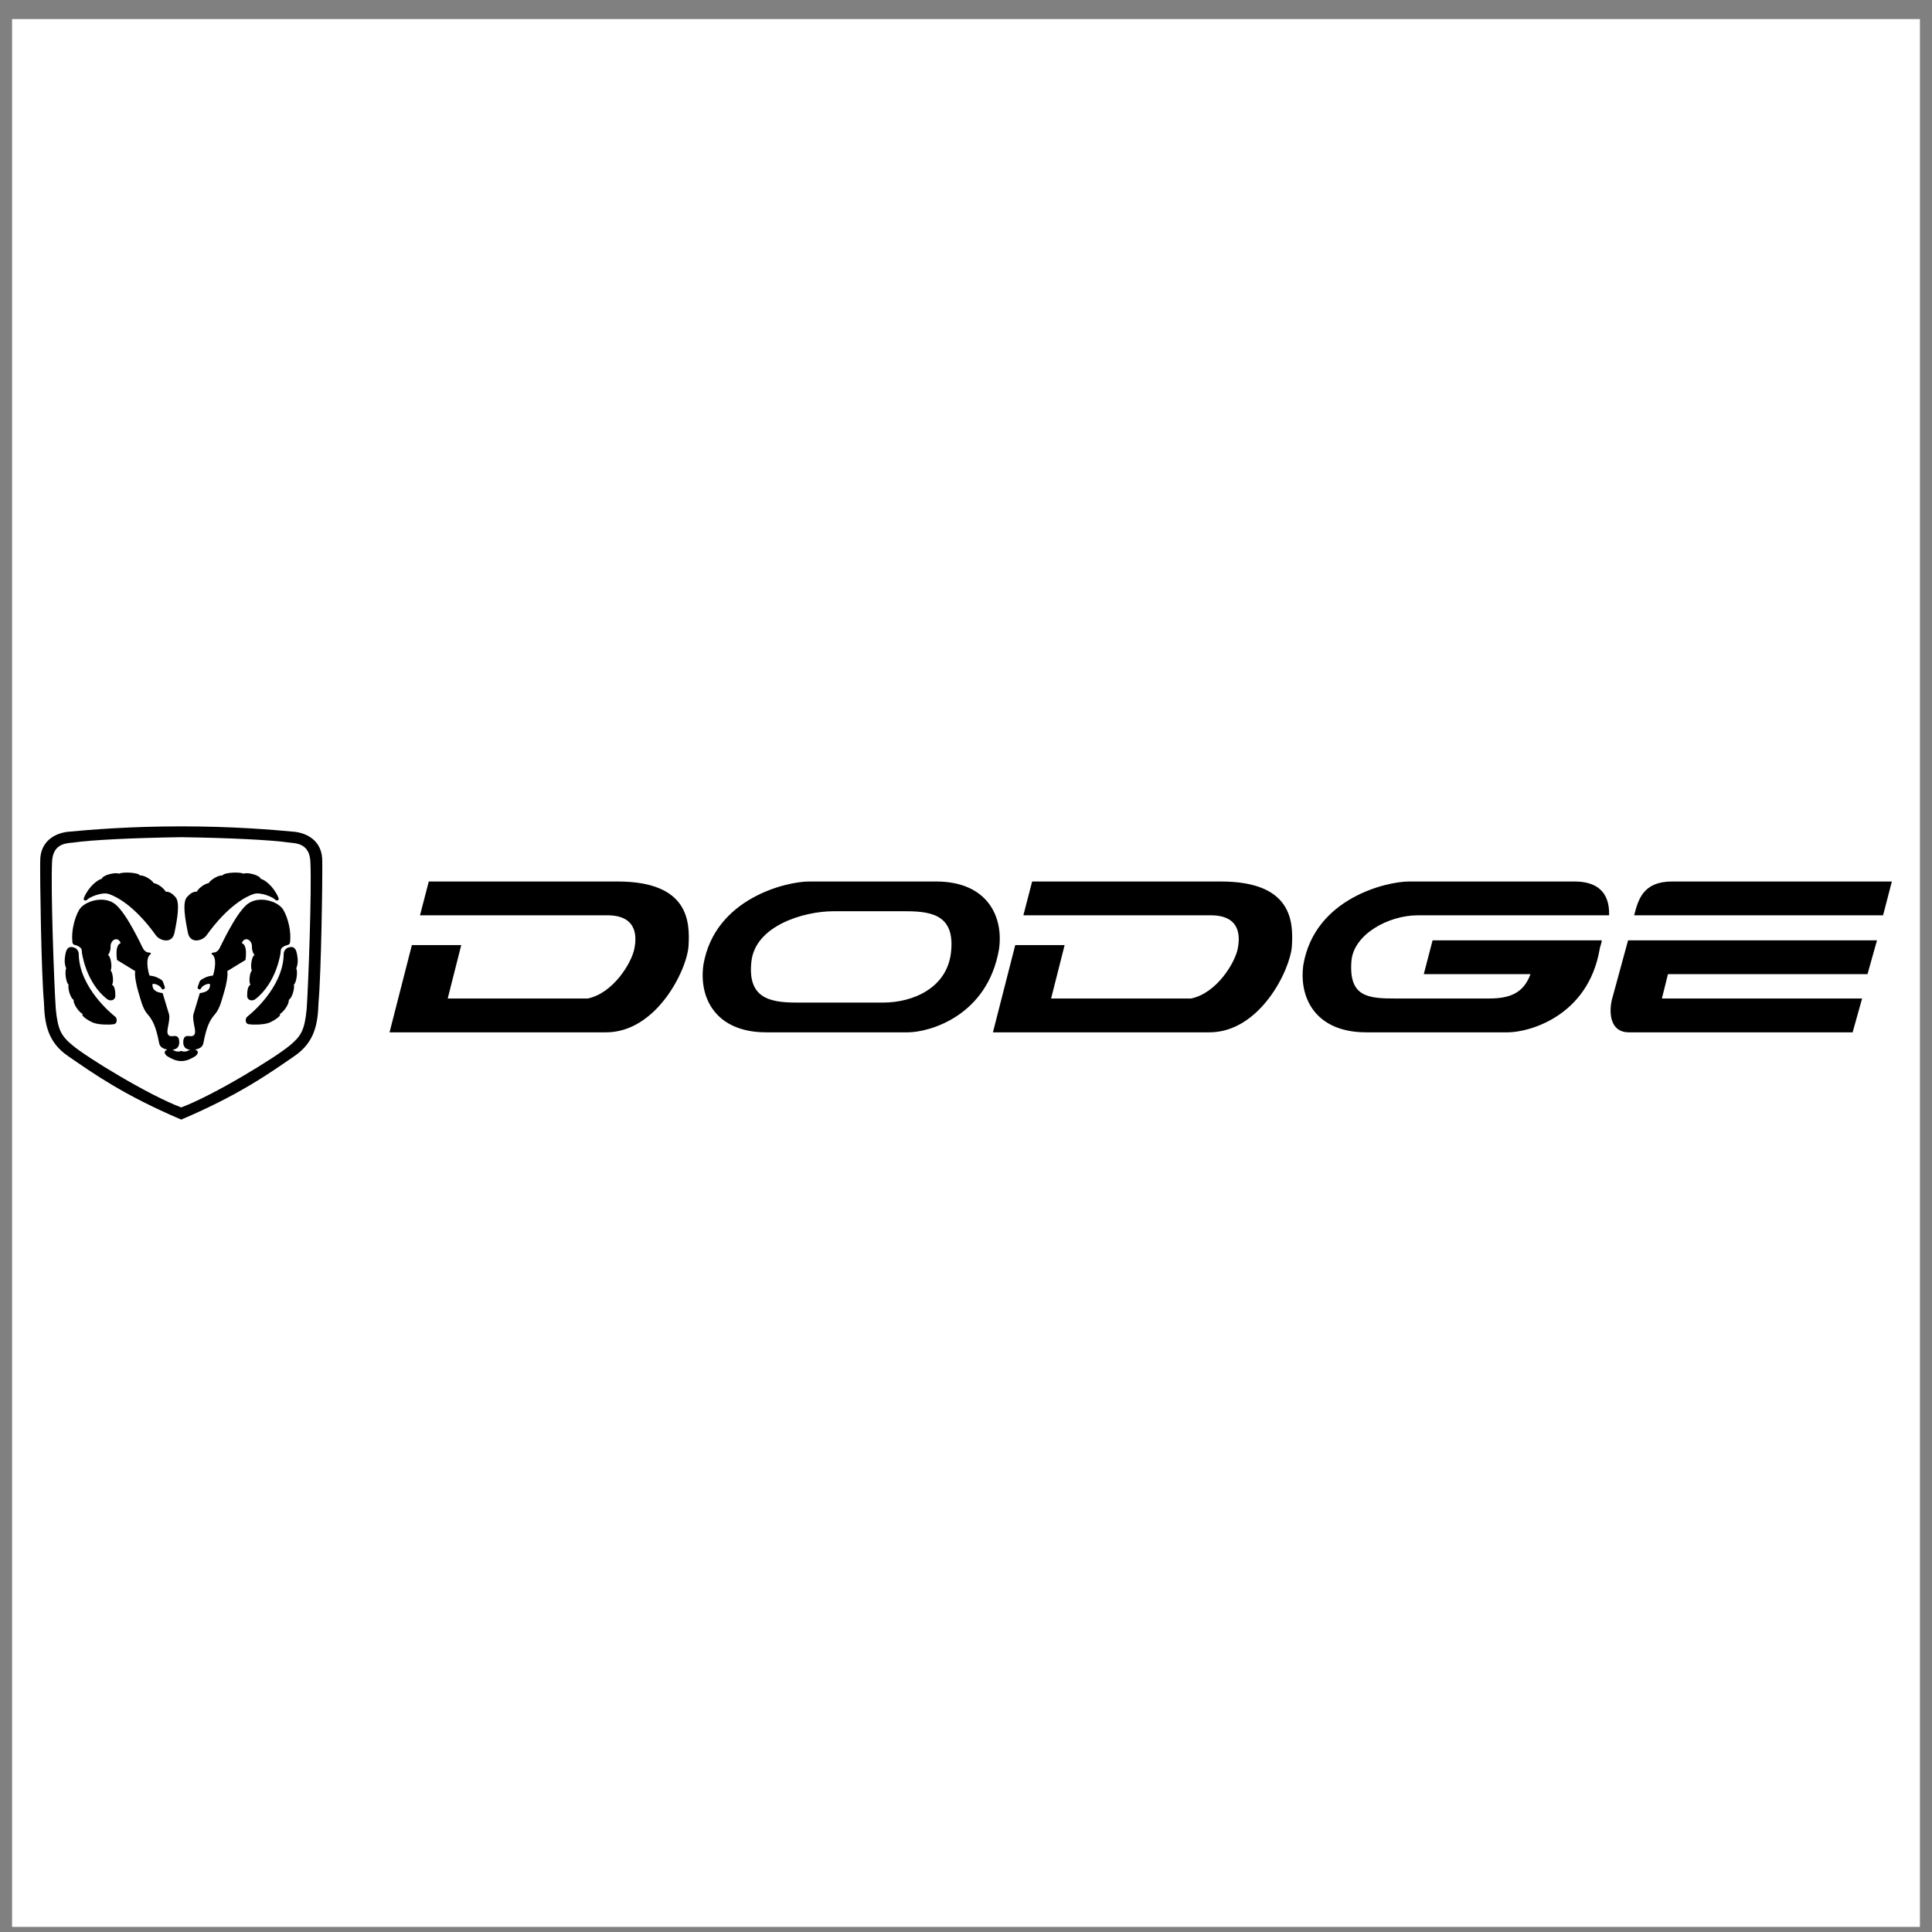 <?xml version="1.0" encoding="UTF-8"?>
<svg xmlns="http://www.w3.org/2000/svg" width="80" height="80" viewBox="0 0 80 80" fill="none">
  <rect x="0" y="0" width="80" height="80" fill="#808080" stroke="none"/>
  <g id="Warstwa_1" clip-path="url(#clip0_910_13644)">
    <path id="Vector" fill-rule="evenodd" clip-rule="evenodd" d="M0.5 0.789H79.5V79.789H0.5V0.789Z" fill="white"></path>
    <path id="Vector_2" fill-rule="evenodd" clip-rule="evenodd" d="M77.106 41.346H68.815L69.067 40.338H77.329L77.722 38.938H67.415L66.743 41.402C66.603 42.019 66.715 42.747 67.443 42.747H76.713L77.106 41.346ZM67.666 37.901C67.835 37.257 68.031 36.501 69.235 36.501H78.338L77.974 37.901H67.666ZM42.739 36.501L42.375 37.901H50.19C51.45 37.929 51.323 38.906 51.254 39.274C51.142 39.862 50.385 41.123 49.321 41.346H43.524L44.084 39.134H42.039L41.115 42.747H50.078C52.179 42.747 53.439 40.142 53.495 39.162C53.551 38.181 53.523 36.501 50.554 36.501H42.74L42.739 36.501ZM38.762 36.501C40.862 36.501 41.563 37.929 41.367 39.302C40.891 42.074 38.481 42.747 37.585 42.747H31.732C29.631 42.747 28.931 41.319 29.127 39.946C29.603 37.173 32.6 36.501 33.496 36.501L34.505 37.733C33.3 37.733 31.284 38.321 31.115 39.806C30.947 41.291 31.815 41.514 32.964 41.514H36.577C37.781 41.514 39.21 40.926 39.378 39.442C39.546 37.957 38.678 37.733 37.53 37.733H34.505L33.497 36.501H38.762H38.762ZM66.631 37.901H58.704C57.499 37.901 56.042 38.685 55.959 39.806C55.847 41.295 56.659 41.346 57.808 41.346H61.645C62.548 41.346 63.089 41.11 63.374 40.337H58.956L59.32 38.937H66.325C66.322 39.059 66.256 39.18 66.239 39.302C65.762 42.074 63.326 42.747 62.429 42.747H56.575C54.474 42.747 53.774 41.319 53.97 39.946C54.447 37.173 57.444 36.501 58.34 36.501H65.202C66.042 36.501 66.659 36.865 66.63 37.901H66.631ZM17.755 36.501L17.391 37.901H25.205C26.465 37.929 26.34 38.906 26.27 39.274C26.158 39.862 25.401 41.123 24.337 41.346H18.539L19.099 39.134H17.055L16.13 42.747H25.093C27.194 42.747 28.455 40.142 28.511 39.162C28.567 38.181 28.538 36.501 25.57 36.501H17.755L17.755 36.501ZM7.504 34.218C9.661 34.218 11.299 34.358 12.195 34.442C12.699 34.497 13.357 34.806 13.344 35.674C13.358 36.29 13.302 40.268 13.19 41.5C13.162 42.369 13.05 43.139 12.196 43.727C11.12 44.468 9.899 45.338 7.504 46.36C5.11 45.338 3.889 44.468 2.813 43.727C1.959 43.139 1.847 42.369 1.819 41.5C1.707 40.268 1.651 36.291 1.665 35.674C1.651 34.806 2.309 34.498 2.813 34.442C3.709 34.358 5.348 34.218 7.504 34.218H7.504Z" fill="black"></path>
    <path id="Vector_3" fill-rule="evenodd" clip-rule="evenodd" d="M7.504 34.666C9.451 34.694 11.229 34.778 11.985 34.89C12.349 34.918 12.826 34.974 12.853 35.703C12.91 36.88 12.769 40.744 12.7 41.767C12.616 42.649 12.472 42.894 12.014 43.279C11.398 43.797 8.849 45.352 7.504 45.856C6.16 45.352 3.611 43.797 2.995 43.279C2.536 42.894 2.393 42.649 2.309 41.767C2.239 40.744 2.099 36.88 2.155 35.703C2.182 34.974 2.659 34.918 3.023 34.89C3.779 34.778 5.557 34.694 7.504 34.666Z" fill="white"></path>
    <path id="Vector_4" fill-rule="evenodd" clip-rule="evenodd" d="M3.05 39.231C2.911 39.189 2.77 39.204 2.714 39.484C2.658 39.764 2.672 39.932 2.742 40.1C2.672 40.211 2.728 40.688 2.84 40.772C2.798 40.912 2.91 41.332 3.05 41.401C3.022 41.57 3.274 41.92 3.428 41.99C3.316 42.046 3.7 42.292 3.876 42.354C4.115 42.438 4.535 42.438 4.703 42.41C4.843 42.41 4.885 42.186 4.759 42.089C4.633 41.99 3.303 40.912 3.261 39.54C3.274 39.414 3.19 39.26 3.05 39.231V39.231ZM7.266 37.145C7.154 37.033 7.056 36.921 6.86 36.921C6.775 36.767 6.523 36.585 6.369 36.571C6.285 36.431 5.977 36.235 5.795 36.249C5.725 36.123 5.067 36.095 4.927 36.179C4.801 36.108 4.269 36.221 4.212 36.389C4.03 36.431 3.666 36.725 3.484 37.159C3.414 37.285 3.554 37.327 3.624 37.243C3.694 37.159 4.212 36.921 4.506 37.019C4.8 37.117 5.557 37.481 6.453 38.727C6.607 38.952 7.125 39.106 7.223 38.63C7.345 38.04 7.462 37.369 7.266 37.145H7.266ZM11.957 39.231C12.098 39.189 12.238 39.204 12.293 39.484C12.35 39.764 12.336 39.932 12.266 40.1C12.336 40.211 12.28 40.688 12.168 40.772C12.21 40.912 12.098 41.332 11.957 41.401C11.986 41.57 11.733 41.92 11.58 41.99C11.691 42.046 11.307 42.292 11.132 42.354C10.893 42.438 10.473 42.438 10.305 42.41C10.165 42.41 10.123 42.186 10.249 42.089C10.375 41.99 11.705 40.912 11.747 39.54C11.733 39.414 11.817 39.26 11.957 39.231V39.231Z" fill="black"></path>
    <path id="Vector_5" fill-rule="evenodd" clip-rule="evenodd" d="M7.504 43.517C7.644 43.573 7.77 43.531 7.868 43.461C7.7 43.461 7.588 43.349 7.588 43.167C7.588 42.985 7.644 42.872 7.826 42.901C8.008 42.928 8.12 42.873 8.064 42.579C8.008 42.285 7.98 42.145 8.008 42.005L8.274 41.123C8.484 41.095 8.722 41.025 8.694 40.744C8.568 40.716 8.358 40.828 8.316 40.94C8.274 41.011 8.148 40.94 8.19 40.856L8.26 40.66C8.288 40.576 8.386 40.534 8.442 40.507C8.498 40.479 8.582 40.422 8.82 40.395C8.89 40.184 8.988 39.68 8.792 39.526C8.722 39.485 8.778 39.442 8.849 39.442C8.919 39.442 9.017 39.4 9.087 39.274C9.156 39.148 9.731 37.888 10.207 37.468C10.683 37.048 11.524 37.314 11.734 37.678C11.944 38.042 12.056 38.588 12.014 38.98C12.014 39.092 11.958 39.121 11.888 39.135C11.817 39.153 11.75 39.186 11.692 39.232C11.622 39.289 11.622 39.358 11.622 39.414C11.622 39.47 11.454 40.689 10.572 41.375C10.403 41.487 10.235 41.389 10.235 41.249C10.235 41.109 10.235 40.843 10.376 40.773C10.291 40.703 10.333 40.269 10.432 40.184C10.362 40.086 10.404 39.61 10.544 39.54C10.474 39.498 10.427 39.288 10.432 39.232C10.46 38.924 10.138 38.742 10.012 39.05C10.11 39.093 10.236 39.204 10.166 39.75L9.41 40.212C9.452 40.352 9.368 40.8 9.284 41.067C9.2 41.332 9.116 41.753 8.906 41.99C8.696 42.229 8.555 42.495 8.43 43.153C8.402 43.391 8.206 43.433 8.08 43.461C8.276 43.531 8.178 43.685 8.052 43.756C7.926 43.825 7.744 43.937 7.505 43.937C7.267 43.937 7.085 43.825 6.959 43.756C6.833 43.685 6.735 43.532 6.931 43.461C6.805 43.433 6.609 43.391 6.581 43.153C6.455 42.495 6.315 42.229 6.105 41.99C5.895 41.753 5.811 41.333 5.727 41.067C5.643 40.8 5.559 40.352 5.601 40.212L4.844 39.75C4.775 39.204 4.901 39.092 4.999 39.05C4.872 38.742 4.55 38.924 4.579 39.232C4.584 39.288 4.536 39.498 4.467 39.54C4.606 39.61 4.649 40.086 4.579 40.184C4.677 40.269 4.718 40.703 4.635 40.773C4.775 40.843 4.775 41.109 4.775 41.249C4.775 41.389 4.607 41.487 4.439 41.375C3.557 40.689 3.389 39.47 3.389 39.414C3.389 39.358 3.389 39.288 3.318 39.232C3.261 39.186 3.194 39.153 3.122 39.135C3.053 39.121 2.996 39.092 2.996 38.98C2.954 38.588 3.067 38.042 3.276 37.678C3.486 37.314 4.327 37.047 4.803 37.468C5.279 37.888 5.853 39.148 5.923 39.274C5.994 39.4 6.092 39.442 6.162 39.442C6.232 39.442 6.288 39.485 6.217 39.526C6.021 39.681 6.119 40.184 6.19 40.395C6.428 40.422 6.512 40.479 6.567 40.507C6.623 40.534 6.722 40.576 6.75 40.66L6.82 40.856C6.862 40.94 6.736 41.011 6.694 40.94C6.651 40.829 6.441 40.716 6.315 40.744C6.288 41.025 6.525 41.095 6.735 41.123L7.001 42.005C7.029 42.145 7.001 42.285 6.946 42.579C6.89 42.873 7.001 42.929 7.184 42.901C7.366 42.873 7.422 42.984 7.422 43.167C7.422 43.349 7.31 43.461 7.142 43.461C7.24 43.531 7.366 43.573 7.506 43.517H7.504Z" fill="black"></path>
    <path id="Vector_6" fill-rule="evenodd" clip-rule="evenodd" d="M7.742 37.145C7.854 37.033 7.952 36.921 8.148 36.921C8.232 36.767 8.484 36.585 8.638 36.571C8.722 36.431 9.03 36.235 9.212 36.249C9.283 36.123 9.941 36.095 10.081 36.179C10.207 36.108 10.739 36.221 10.795 36.389C10.977 36.431 11.341 36.725 11.523 37.159C11.592 37.285 11.453 37.327 11.383 37.243C11.312 37.159 10.794 36.921 10.5 37.019C10.207 37.117 9.45 37.481 8.554 38.727C8.399 38.952 7.881 39.106 7.783 38.63C7.662 38.04 7.546 37.369 7.742 37.145H7.742Z" fill="black"></path>
  </g>
  <defs>
    <clipPath id="clip0_910_13644">
      <rect width="79" height="79" fill="white" transform="translate(0.5 0.789)"></rect>
    </clipPath>
  </defs>
</svg>
